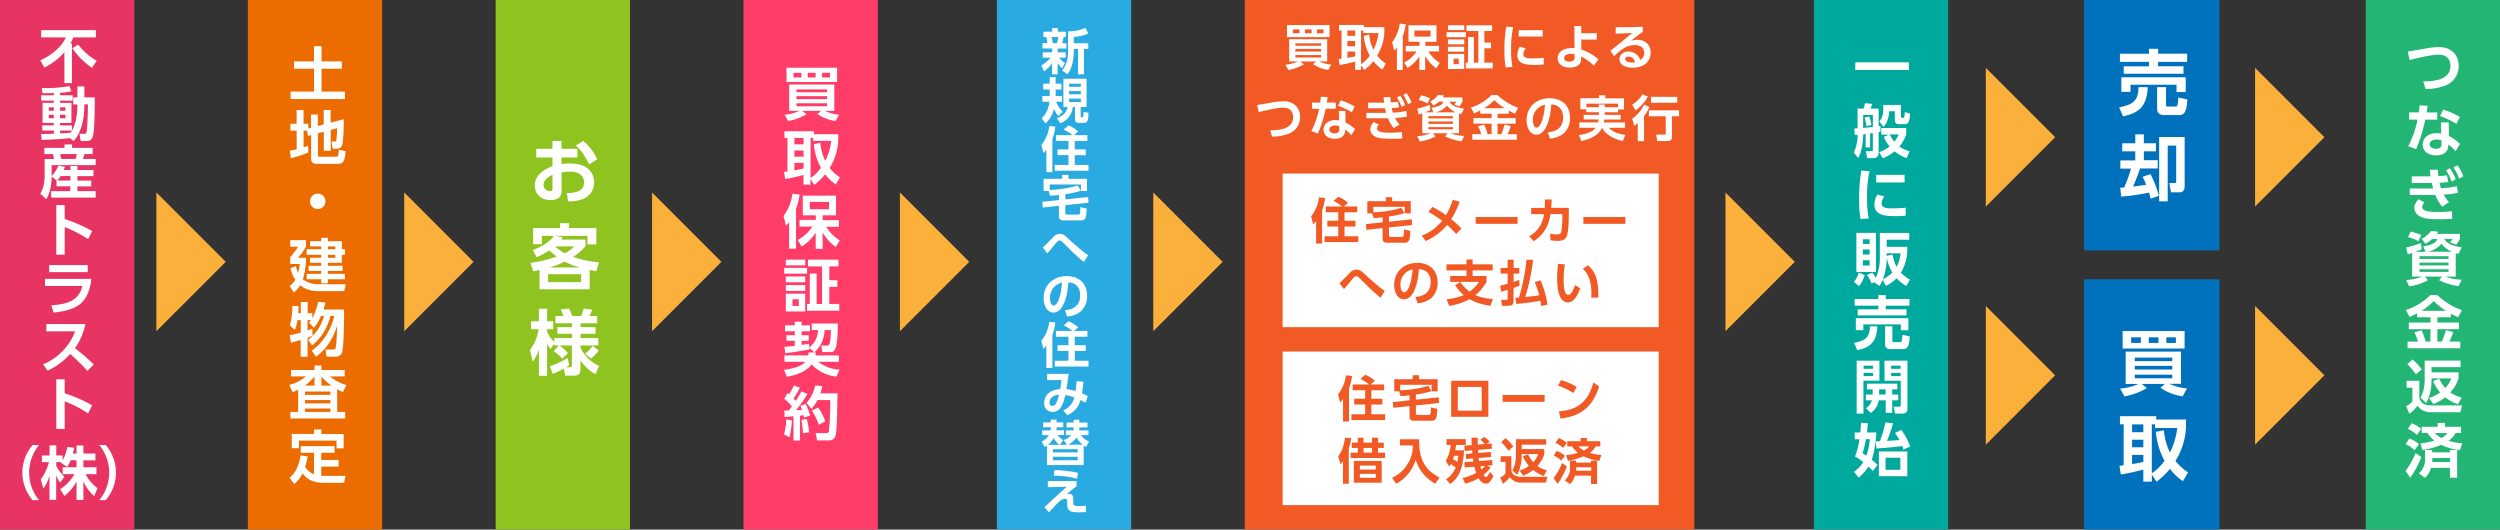 <svg xmlns="http://www.w3.org/2000/svg" viewBox="0 0 1123.49 238"><rect x="0" y="0" width="1123.49" height="238" fill="#333333" stroke="none"/><defs><style>.cls-1{fill:#e73462;}.cls-2{fill:#ed6c00;}.cls-3{fill:#8fc31f;}.cls-4{fill:#ff3d68;}.cls-5{fill:#fff;}.cls-6{fill:#fbb03b;}.cls-7{fill:#29abe2;}.cls-8{fill:#f15a24;}.cls-9{fill:#00a99d;}.cls-10{fill:#0071bc;}.cls-11{fill:#22b573;}</style></defs><title>nagare</title><g id="レイヤー_2" data-name="レイヤー 2"><g id="レイヤー_1-2" data-name="レイヤー 1"><rect class="cls-1" width="60.35" height="238"/><rect class="cls-2" x="111.38" width="60.35" height="238"/><rect class="cls-3" x="222.76" width="60.35" height="238"/><rect class="cls-4" x="334.14" width="60.35" height="238"/><path class="cls-5" d="M28.94,23.44a29.43,29.43,0,0,1-9,6.94l-1.83-3.24c8.35-3.92,10.7-8.72,11.49-10.34H18.5V13.54H43.09V16.8H33a27,27,0,0,1-1.38,2.74h.71V37.35H28.94ZM35.1,20a28.15,28.15,0,0,0,8.38,7.34l-2.19,3.11a34.25,34.25,0,0,1-8.77-8.75Z"/><path class="cls-5" d="M31.45,62.09c-4.59.47-6.79.55-12.74.81l-.23-2.69c1.41,0,2.61,0,5.72-.13V58.65H19V56.33h5.14V55.25h-5V46.2h5v-1H18.52V42.8h5.67v-1c-2.64.1-4.07.1-5.09.08l-.34-2.32a61.23,61.23,0,0,0,12.45-.86l.89,2.35A33,33,0,0,1,27,41.7v1.1h5.64v2.43H27v1H32.1v9.06H27v1.07h5.33v2.32H27v1.28c.68-.05,4-.26,4.78-.34.89-1.41,3-4.65,3-12.66H32.91V43.77h1.88V38.83h3.13v4.93h4.67c0,1.54,0,14.8-.84,17.39-.6,1.93-1.49,2.22-3,2.22H36.25l-.52-3.24h2c.91,0,1.07-.34,1.17-.76.42-1.72.6-10.18.63-12.45H37.92c0,8.67-2.25,13.5-4.8,16.47ZM21.92,48.23v1.54h2.27V48.23Zm0,3.32v1.59h2.27V51.55ZM27,48.23v1.54h2.38V48.23Zm0,3.32v1.59h2.38V51.55Z"/><path class="cls-5" d="M25.47,81.12,23.2,79.27c-.1,6.66-1.83,9.27-2.45,10.21L18.13,87c.57-1,1.93-3.32,1.93-8.07V71.44h4.2a12.14,12.14,0,0,0-.47-2.19H19.91V66.45H29V64.88h3.39v1.57h9.24v2.79H37.95c-.18.78-.55,1.8-.68,2.19H43V74.2H23.2v4.88a12.66,12.66,0,0,0,3-4.65l3,.52c-.16.47-.26.78-.55,1.46h3v-1.8h3.16v1.8H42v2.74H34.79v2H41v2.61H34.79V85.9H43v2.9H23V85.9h8.59V83.73H25.39V81.12Zm6.16,0v-2H27.22a10.13,10.13,0,0,1-1.49,2ZM27,69.24a19.14,19.14,0,0,1,.52,2.19H34c.31-1.2.44-1.78.52-2.19Z"/><path class="cls-5" d="M39.59,107.49a52.11,52.11,0,0,0-10.52-5.43v12.4H25.31V92.16h3.76v6.27a65.72,65.72,0,0,1,12.35,5.43Z"/><path class="cls-5" d="M41.05,125.31c-.39,4.18-1.85,9.11-5.54,11.72-1.57,1.1-4.73,2.82-11.41,3.45l-1-3.29c6.81-.39,12.43-2,13.89-8.67H20.22v-3.21Zm-1.62-6.19v3.19H22.1v-3.19Z"/><path class="cls-5" d="M38.34,145.62a26.63,26.63,0,0,1-4.67,10.86,80.06,80.06,0,0,1,8.48,7.36l-2.92,2.82a81.61,81.61,0,0,0-7.7-7.6,31.67,31.67,0,0,1-10.16,7.54l-2-2.9a25,25,0,0,0,9.24-6.47,24,24,0,0,0,5.12-8.33H20.82v-3.29Z"/><path class="cls-5" d="M39.59,185.79a52.11,52.11,0,0,0-10.52-5.43v12.4H25.31v-22.3h3.76v6.27a65.72,65.72,0,0,1,12.35,5.43Z"/><path class="cls-5" d="M14.64,224.76a19,19,0,0,1,0-24.75h2.9a19.47,19.47,0,0,0,0,24.75Z"/><path class="cls-5" d="M31.74,206.82a14.64,14.64,0,0,1-1.59,3l-2.77-1.88c.1-.13.16-.18.21-.26h-2.3v1.65a18.1,18.1,0,0,0,3.66,4.91L27,216.87a16.23,16.23,0,0,1-1.75-3.24v11h-3V213.76a19.25,19.25,0,0,1-2.74,5.82l-1.2-4.1A24,24,0,0,0,22,207.68H18.84v-3h3.45v-4.54h3v4.54h2.87v2.17a19.58,19.58,0,0,0,2.09-6l3.13.37c-.16.73-.29,1.33-.63,2.61H34.4v-3.65h3.08v3.65h5.4v3.05h-5.4V210h5.87v3.11H38.45a18.64,18.64,0,0,0,5.35,6.29l-1.46,3.55a19.16,19.16,0,0,1-4.86-6.61v8.35H34.4v-8.33a19.63,19.63,0,0,1-5.46,6.5l-1.93-3a20,20,0,0,0,6.45-6.79h-5.3V210H34.4v-3.13Z"/><path class="cls-5" d="M44.63,224.76a19.47,19.47,0,0,0,0-24.75H47.5a18.92,18.92,0,0,1,0,24.75Z"/><polygon class="cls-6" points="101.45 117.67 70.28 148.83 70.28 86.5 101.45 117.67"/><path class="cls-5" d="M141.12,20.76h3.39V27.6h9.11v3.29h-9.11V41.17H155v3.34H130.58V41.17h10.55V30.89h-9V27.6h9Z"/><path class="cls-5" d="M138,58.69h-1.57v7.52c.91-.29,1.33-.42,2-.68l.16,3a52.06,52.06,0,0,1-7.86,2.58l-.52-3.39a30.58,30.58,0,0,0,3.11-.63V58.69H130.5V55.6h2.79V49.44h3.13V55.6h2.14v2.17l1.2-.31v-6h3.08v5.17l2.64-.71v-6.5h3.11v5.69l5.85-1.54A82.17,82.17,0,0,1,154,64.27c-.13.89-.47,2.53-2.53,2.53h-2L149,63.62h1.25c.55,0,.76-.1.91-.65a35,35,0,0,0,.29-5.35l-2.82.76v9.37h-3.11V59.21l-2.64.68v9.92c0,.5.16.63.73.63h7.36c.81,0,1.12,0,1.31-3.21l3,.73c-.16,3.79-.94,5.67-3.13,5.67h-9.82c-2,0-2.51-1.12-2.51-2.35V60.72l-1.44.37Z"/><path class="cls-5" d="M146.27,90.48A3.47,3.47,0,1,1,142.79,87,3.49,3.49,0,0,1,146.27,90.48Z"/><path class="cls-5" d="M155.38,127.76l-.7,3.08H143.5c-1.54,0-5.48,0-8.62-2.66a11.55,11.55,0,0,1-2.82,3.26l-1.93-2.9a11,11,0,0,0,2.58-2.79,15.85,15.85,0,0,1-2.17-5.25l2.45-.86a14.89,14.89,0,0,0,1,3,30.92,30.92,0,0,0,.71-4h-4.28v-3.05a31.71,31.71,0,0,0,3.55-4.75h-3.55v-2.92h7.08v2.92a25,25,0,0,1-3.6,5h3.63a34.51,34.51,0,0,1-1.41,9.66,10.8,10.8,0,0,0,6.84,2.22Zm-8-19.37h6.27V112H155v2.51H153.6v3.58h-6.27v1.36h6.61v2.3h-6.61v1.31H155v2.43h-7.65v1.85h-3v-1.85h-6.53v-2.43h6.53v-1.31h-5.67v-2.3h5.67V118.1h-5v-2.27h5v-1.31h-6.53V112h6.53v-1.28h-5v-2.35h5v-1.51h3Zm3.32,2.35h-3.32V112h3.32Zm0,3.79h-3.32v1.31h3.32Z"/><path class="cls-5" d="M140.1,157.59c7-5,9.32-12.32,10.13-15.64h-1.75a24.13,24.13,0,0,1-8.22,13.29l-1.78-2.53A19.89,19.89,0,0,0,145.61,142h-1.36a18.3,18.3,0,0,1-3.19,5.35l-2.22-2.43a10.2,10.2,0,0,0,.86-1.07h-1.49v4.62c.86-.29,1.36-.5,2.09-.76l.21,3.08a19.35,19.35,0,0,1-2.3,1v8.51h-3.08v-7.49c-2.27.65-3.34.91-4.39,1.17l-.57-3.34c1.2-.24,3-.6,5-1.17v-5.59h-1.51a19.57,19.57,0,0,1-1.12,4.41l-2.32-2.14c.81-2.51,1-4.15,1.2-8.69l2.69.1a28.06,28.06,0,0,1-.08,3.16h1.15v-5h3.08v5h2.09v2.27a24.09,24.09,0,0,0,2.56-7.36l3.32.31a29.57,29.57,0,0,1-.81,3.16h9.19c.08,4.41-.1,15.51-.71,18.43a2.92,2.92,0,0,1-2.92,2.77h-4.18l-.55-3.21h3.32c.6,0,1,0,1.23-.63.24-.84.55-3.76.71-10-1.59,4.67-3.92,9.66-9.45,13.86Z"/><path class="cls-5" d="M151.54,185.13h3.58v2.92H130.5v-2.92H134v-10a17.86,17.86,0,0,1-2.51,1.1L130,173a19.75,19.75,0,0,0,7.49-3.86h-6.71v-2.87h10.55v-2h3.11v2h10.47v2.87h-6.63a19.51,19.51,0,0,0,7.41,3.89l-1.57,3.16a22.06,22.06,0,0,1-2.58-1.25ZM141.33,173.3v-4.1a20.21,20.21,0,0,1-4.39,4.1Zm7.13,2.64H137.08v1.51h11.38Zm0,3.84H137.08v1.51h11.38Zm0,3.81H137.08v1.54h11.38ZM149,173.3a22.66,22.66,0,0,1-4.54-4.07v4.07Z"/><path class="cls-5" d="M141.15,203.48h-6v-3h15.22v3h-6v3.21h7.81v3h-7.81v4.15c.47,0,.63,0,1.1,0h9.82l-.68,3.13h-9.14c-4.54,0-7.28-1.38-9.53-4.23a14.29,14.29,0,0,1-3.68,4.78l-2.11-2.77c1.41-1.2,3.94-3.73,4.93-10.08l3.19.44a35.85,35.85,0,0,1-1.12,4.65,8.1,8.1,0,0,0,3.94,3.37Zm3.29-10.5v2.09h10v6.4h-3.21V198H134.36v3.42h-3.24v-6.4h10V193Z"/><polygon class="cls-6" points="212.82 117.67 181.66 148.83 181.66 86.5 212.82 117.67"/><path class="cls-5" d="M259.49,66.86v3.9h-7.14v3a22.51,22.51,0,0,1,3.62-.29c3.58,0,6.24.77,8,2.11A8.06,8.06,0,0,1,267,82a7.89,7.89,0,0,1-5.44,7.58,17.9,17.9,0,0,1-6.21.93l-.64-3.74c3-.06,7.78-.35,7.78-4.77,0-2.24-1.47-4.86-6.24-4.86a25.24,25.24,0,0,0-3.87.35v8.29c0,3.23-2.37,4.13-4.9,4.13-5.12,0-7.14-3.39-7.14-6.46,0-5.47,5.31-7.71,7.94-8.8V70.77H241v-3.9h7.26V63.34h4.1v3.52Zm-11.2,11.71c-1.44.74-4,2-4,4.58a2.71,2.71,0,0,0,2.82,2.69c1.18,0,1.18-.48,1.18-1.06Zm13.82-15.23a22.89,22.89,0,0,1,6.27,8.29l-3.62,2.21c-2.37-4.67-4-6.69-5.92-8.42Z"/><path class="cls-5" d="M268,121.87c-1.79-.35-2.21-.42-3-.61V130H242.46v-8.67c-.8.16-2.18.48-2.82.61l-1.25-3.81a62.67,62.67,0,0,0,11.81-2.82,34.87,34.87,0,0,1-3.36-2.75,28.66,28.66,0,0,1-5.73,3l-1.66-3.2c6.53-2.43,8.64-5.25,9.5-6.37h-5.44v3.74h-3.94v-7.23h12.13v-2.21h4v2.21H268v7.33h-4V106H249.44l3.46.61c-.19.29-.64.86-.8,1.06h11.07v2.85a22.88,22.88,0,0,1-5.6,4.93,46.74,46.74,0,0,0,11.62,2.43Zm-6.85,1.34H246.33v3.58h14.81Zm-.54-3a33.37,33.37,0,0,1-6.82-2.62,43.82,43.82,0,0,1-7,2.62Zm-11.14-9.47a21.36,21.36,0,0,0,4.35,3.07A12.33,12.33,0,0,0,258,110.7Z"/><path class="cls-5" d="M249.09,154.32l-1.63,2.5a12.22,12.22,0,0,1-1.6-2.37v14.43h-3.68V157.13a20.49,20.49,0,0,1-2.75,5.47l-1.28-5.31a20.16,20.16,0,0,0,3.9-9.34h-3.39v-3.58h3.52v-5.63h3.68v5.63h2.72v3.58h-2.72v1.12a14.77,14.77,0,0,0,3.23,4.61v-1.76h8V150h-6.59v-3h6.59v-1.73h-7.49V142h3.58a21.05,21.05,0,0,0-1.22-2.91l3.74-.45a18.35,18.35,0,0,1,1.44,3.36h4a16.13,16.13,0,0,0,1.12-3.36l3.84.48a18.13,18.13,0,0,1-1.22,2.88h3.49v3.26h-7.49V147h6.75v3h-6.75v1.89h8v3.36h-8v.9a16.49,16.49,0,0,0,8.38,8.29l-1.66,3.68a18.28,18.28,0,0,1-6.72-6.18v4c0,1.57-.61,2.88-2.78,2.88H254l-.61-3.23a42.94,42.94,0,0,1-5,2.46l-1.28-3.46a43.21,43.21,0,0,0,8-3.71l.7,3.26a14.45,14.45,0,0,1-1.47.9H256c.67,0,1-.1,1-1v-8.8h-5.66a15.91,15.91,0,0,1,3.9,3.46l-2.56,2.53a17,17,0,0,0-3.87-3.42l2.3-2.56h-2.08Zm20,3.14a17.1,17.1,0,0,1-3.49,3.65L262.94,159a14.83,14.83,0,0,0,3.3-3.58Z"/><polygon class="cls-6" points="324.2 117.67 293.04 148.83 293.04 86.5 324.2 117.67"/><path class="cls-5" d="M375.47,54.38a19.13,19.13,0,0,1-8.12-3.13L369,49.83h-8.48l1.91,1.51a25.12,25.12,0,0,1-8.22,3.05l-1.62-2.85a20.23,20.23,0,0,0,6.76-1.72h-4.7V38h20.29V49.83h-4.26a18.39,18.39,0,0,0,6.4,1.7Zm.71-23.94v6.42H353.46V30.44Zm-19.58,2.3V34.8h3.55V32.73Zm1.33,8.72h13.73V40.17H357.93Zm0,3.08h13.73V43.2H357.93Zm0,1.88v1.33h13.73V46.41ZM363,32.73V34.8h3.52V32.73Zm6.45,0V34.8H373V32.73Z"/><path class="cls-5" d="M375.6,82.88a20.21,20.21,0,0,1-4.78-4.52,27.17,27.17,0,0,1-4.88,4.7l-1.72-2.58V83h-3.13V78.62a66.18,66.18,0,0,1-8.25,1.8l-.5-3.16,1.54-.21V62h-1.36v-3h13.26V60.3H376.7V63.4a25.93,25.93,0,0,1-3.86,12.09,21.24,21.24,0,0,0,4.62,4.2ZM357,62v2.87h4.13V62Zm0,5.61v2.79h4.13V67.66Zm4.13,5.59H357v3.34a34.94,34.94,0,0,0,4.13-.84Zm7.52-9.06a23.79,23.79,0,0,0,2.22,8.17,26.83,26.83,0,0,0,2.69-9h-8.12V62h-1.17V80a18.17,18.17,0,0,0,4.67-4.6,26.57,26.57,0,0,1-3.19-10.57Z"/><path class="cls-5" d="M354.64,99.82c-.6.73-.81,1-1.41,1.59l-1.12-4.36a20.88,20.88,0,0,0,4-10l3.24.37a32.25,32.25,0,0,1-1.62,6.42v17.91h-3.13Zm3.81,8a17.89,17.89,0,0,0,6.66-6h-5.8v-3h7.31V96.76h-5.85V87.94h14.93v8.82h-6v2.17H377v3h-5.72a19.35,19.35,0,0,0,6.16,6.14l-1.91,2.9a21.52,21.52,0,0,1-5.85-6.5v7.36h-3.11v-7.28a19.4,19.4,0,0,1-6.29,6.21Zm5.48-17.1V94h8.64V90.76Z"/><path class="cls-5" d="M362.7,120.39V123H352.39v-2.66Zm-.84-3.71v2.56h-8.72v-2.56Zm0,7.55v2.61h-8.72v-2.61Zm0,3.89v2.61h-8.72v-2.61Zm0,3.84v8h-8.72v-8Zm-2.9,2.53h-2.79v3H359ZM367,122.94v13.68h2.43V119.73h-6.32v-3.05H376.8v3.05h-4.12v6.19h3.6v3h-3.6v7.68h4.49v3.05H362.68v-3.05h1.23V122.94Z"/><path class="cls-5" d="M366.57,158.39a11.5,11.5,0,0,1-.13,1.33H377v2.87h-9.29a16.85,16.85,0,0,0,9.56,3.52l-1.38,3.16a17.82,17.82,0,0,1-11.15-5.53c-2.64,3.73-8.2,5.06-11.12,5.56l-1.28-3.13c2.92-.31,7.6-1.25,9.56-3.58h-9.37v-2.87h10.7a7.4,7.4,0,0,0,.13-1.33Zm-2.85-2.14.08.81c-6,1-6.66,1.15-10.94,1.7l-.31-2.92c.89-.05,1.51-.08,4.62-.44v-2.25h-3.73v-2.51h3.73v-1.78h-4.39V146.2h4.39v-1.65h3.05v1.65H364v2.66h-3.76v1.78h3.19v2.51h-3.19V155c2.48-.37,2.77-.39,3.34-.5l.16,1.65c2.27-1.91,3.52-3.92,3.92-7.83h-2.87v-2.92h11.7c0,12.09-1.41,12.82-3.32,12.82h-3.58l-.57-2.92h2.58a1.14,1.14,0,0,0,1.2-.76c.08-.18.57-1.72.6-6.21h-2.79c-.34,3.66-1.23,6.92-4.65,10.05Z"/><path class="cls-5" d="M355.84,188.85a37.19,37.19,0,0,1-1,7.62l-2.51-1.23a26.92,26.92,0,0,0,1-6.76Zm-3.34-4.36c1,0,1.46,0,2,0,.47-.6,1-1.31,1.36-1.83a19.7,19.7,0,0,0-3.45-3.47l1.54-2.53c.37.26.47.37.68.5a36.28,36.28,0,0,0,2.17-3.94l2.66,1a30.54,30.54,0,0,1-2.87,4.8,14.29,14.29,0,0,1,1,1.15,40,40,0,0,0,2.53-4.26l2.74,1.1a48.62,48.62,0,0,1-5.14,7.34c.78,0,2-.1,2.69-.18a12.28,12.28,0,0,0-.7-1.8l2.35-.81a24.39,24.39,0,0,1,2,5.22l-2.71.89c-.13-.52-.18-.76-.26-1.07-.37.05-1.28.18-1.59.21v11.15h-2.92V187.08c-1.83.18-3,.26-4,.34Zm10.05,3.79a33,33,0,0,1,1.07,6l-2.74.44a46.05,46.05,0,0,0-.73-6Zm7-14.75a22.6,22.6,0,0,1-.91,3.24h7.73c-.21,11.93-.29,17.39-1,19.29a2.67,2.67,0,0,1-2.43,1.85H367.2l-.63-3.29h4.65c.73,0,1.1-.08,1.31-.84a131.14,131.14,0,0,0,.57-14h-5.74a15.63,15.63,0,0,1-2.71,3.89l-2.25-2.58a16.33,16.33,0,0,0,3.94-7.86Zm-1.93,9.61a22.6,22.6,0,0,1,3.24,6.24L368,190.89a28.86,28.86,0,0,0-3.16-6.4Z"/><polygon class="cls-6" points="435.58 117.67 404.42 148.83 404.42 86.5 435.58 117.67"/><rect class="cls-7" x="448" width="60.35" height="238"/><rect class="cls-8" x="559.38" width="202.04" height="238"/><path class="cls-5" d="M468,29.47a17.83,17.83,0,0,0,4.14-3.56H468.6v-2.4h4.25V21.79h-4.36v-2.4h2.24a16.47,16.47,0,0,0-.57-2.75h-1.25v-2.4h3.94V12.6h2.53v1.65H479v2.4h-1c-.33,1.47-.4,1.76-.68,2.75h1.94v2.4h-3.92v1.72h3.56v2.4H476a11,11,0,0,0,2.6,2.38l-1.3,2.35a11.51,11.51,0,0,1-2-2.31v5.08h-2.49v-5a14.9,14.9,0,0,1-3.61,3.67Zm4.53-12.83a22.55,22.55,0,0,1,.59,2.75H475a19.13,19.13,0,0,0,.57-2.75Zm16.55-1.58a18.4,18.4,0,0,1-6.53,1.5v2.88h6.53V22h-1.94V33.41h-2.68V22h-1.91v.73c0,6.64-1.83,9.24-2.82,10.65l-2.44-1.67c1.5-1.91,2.68-4.09,2.68-8.93V14.09a18.66,18.66,0,0,0,7.83-1.56Z"/><path class="cls-5" d="M475.62,52.13a14.68,14.68,0,0,1-2-3.21,12.18,12.18,0,0,1-3.74,6.51l-1.76-2.27a11.09,11.09,0,0,0,3.43-7.44h-3.12V43.18h3.3V40.23H468.8V37.59h2.93V34.64h2.66v2.95H477v2.64h-2.6v.64c0,.64,0,1.65,0,2.31h2.88v2.55h-2.71a14.31,14.31,0,0,0,3,4.47ZM488.3,35.37v12.7h-2.64v4.11c0,.33.09.53.33.53.53,0,.66,0,.77-.22a9.17,9.17,0,0,0,.18-2.24l2.22.48c-.11,3.23-.33,4.49-2,4.49h-2.35c-1.06,0-1.72-.48-1.72-1.87V48.06h-1a8.57,8.57,0,0,1-5.57,7.33L474.9,53.1c2.57-.81,4.49-2.55,4.86-5h-1.87V35.37Zm-7.85,2.24V39h5.28V37.61Zm0,3.32v1.43h5.28V40.93Zm0,3.39v1.52h5.28V44.32Z"/><path class="cls-5" d="M470.23,67.31a13.47,13.47,0,0,1-1.32,1.5L468,65.16a16.81,16.81,0,0,0,3.54-8.54l2.73.29a20.81,20.81,0,0,1-1.34,5.52V77.37h-2.68ZM482,60.73A23.87,23.87,0,0,0,478,58.2l2.24-1.87a18.6,18.6,0,0,1,4.29,2.73l-1.85,1.67h6v2.6H483v3.81h4.93v2.6H483v4.38h6.18v2.6H474v-2.6h6.16V69.73h-4.91v-2.6h4.91V63.33h-5.63v-2.6Z"/><path class="cls-5" d="M475.91,87.62c-2,.2-3,.29-4,.35l-.66-2.16H469V80.36h8.32V78.57h2.84v1.78h8.34v5.46h-2.73V82.89H471.75v2.46a47.71,47.71,0,0,0,12.59-2l1.43,2.4a48.38,48.38,0,0,1-7,1.52V89.6L489,88.52l.18,2.55-10.43,1.12v3.39c0,.68.11.86.86.86h4.75c.81,0,1-.46,1-.66a25.37,25.37,0,0,0,.15-2.71l2.84.66c-.13,3.3-.22,5.32-2.46,5.32h-8c-.35,0-2,0-2-1.74V92.48l-7.28.77-.2-2.57,7.48-.79Z"/><path class="cls-5" d="M487.09,117.74a85.48,85.48,0,0,1-7.66-7.06c-.73-.7-1.54-1.54-2.18-2.07a1.7,1.7,0,0,0-1.1-.53c-.35,0-.73.11-1.8,1.41-1.23,1.47-2.44,2.95-3.7,4.4l-2-2.68c.86-.73,4.27-4.31,5-5a3.76,3.76,0,0,1,2.6-1.12c1.54,0,2.38.77,4.62,2.86,1.12,1.06,4,3.56,5.28,4.64a28,28,0,0,0,2.84,2.11Z"/><path class="cls-5" d="M478.57,139.41c2.77-.26,6.86-1.32,6.86-6.67,0-3.43-1.85-5.63-5.3-5.87-.37,6-2.22,13.6-6.75,13.6-2.79,0-4.36-3.15-4.36-6.45,0-6.34,4.75-9.92,10.32-9.92,6.56,0,9.2,4.27,9.2,8.78a9.16,9.16,0,0,1-3,7.17,11.07,11.07,0,0,1-6,2.18Zm-6.71-5.32c0,1,.33,3.21,1.65,3.21,1.17,0,3.1-2.31,3.78-10.28A6.79,6.79,0,0,0,471.86,134.08Z"/><path class="cls-5" d="M470.23,155.31a13.47,13.47,0,0,1-1.32,1.5l-.92-3.65a16.81,16.81,0,0,0,3.54-8.54l2.73.29a20.81,20.81,0,0,1-1.34,5.52v14.94h-2.68ZM482,148.73A23.87,23.87,0,0,0,478,146.2l2.24-1.87a18.6,18.6,0,0,1,4.29,2.73l-1.85,1.67h6v2.6H483v3.81h4.93v2.6H483v4.38h6.18v2.6H474v-2.6h6.16v-4.38h-4.91v-2.6h4.91v-3.81h-5.63v-2.6Z"/><path class="cls-5" d="M477.78,184.44a8.21,8.21,0,0,0,5-5.83,20.37,20.37,0,0,0-4-1.06c-.92,3.63-2,7.55-5.68,7.55a3.71,3.71,0,0,1-3.87-4c0-2.31,1.52-5.9,7.22-6.25.26-1.45.46-3.17.53-4.09l-6.4.09V168h9.68c-.31,2.31-.64,4.6-1,6.91a19.18,19.18,0,0,1,4.09.84c.24-1.69.35-2.84.46-4.47l3.08.24c-.15,2-.31,3.15-.64,5.24a17.31,17.31,0,0,1,2.6,1.25l-1,3c-.81-.48-1.28-.77-2.27-1.25a10.07,10.07,0,0,1-5.87,6.8ZM471.66,181a1.26,1.26,0,0,0,1.3,1.41c1.69,0,2.35-2.71,2.9-5C473.42,177.49,471.66,178.87,471.66,181Z"/><path class="cls-5" d="M476.26,199.88h3.23l-1.5-2.16a7.47,7.47,0,0,0,3.43-2.16H479v-2.13h3.39a6.19,6.19,0,0,0,.11-.95v-.42H479.3v-2.18h3.19v-1.25h2.57v1.25h3.65v2.18h-3.65v.42a5.09,5.09,0,0,1-.11.95h4.22v2.13h-3.43a8.26,8.26,0,0,0,3.72,2.84L488,200.87l-1-.66V209h-16.5v-8.76a6.81,6.81,0,0,1-1,.62l-1.41-2.44a7,7,0,0,0,3.28-2.88h-3v-2.13h3.74a4.63,4.63,0,0,0,.11-1v-.4h-3.45v-2.18h3.45v-1.25h2.6v1.25h3v2.18h-3v.44a3.54,3.54,0,0,1-.11.92h3.48v2.13h-2.93a9.51,9.51,0,0,0,2.53,2.33Zm-.2,0a11.9,11.9,0,0,1-2.6-3,10.67,10.67,0,0,1-2.44,3Zm-2.84,2v1.43h11.09v-1.43Zm0,3.37v1.58h11.09V205.3Zm13.42-5.41a10.58,10.58,0,0,1-2.86-3.23,9.84,9.84,0,0,1-3.78,3.23Z"/><path class="cls-5" d="M483.79,216.21v2.33c-2.16,1.65-2.4,1.85-4.47,3.54a3.45,3.45,0,0,1,1-.18c2,0,2,1.76,2,2.86v.79c0,1.54.11,1.89,3,1.89,1,0,2-.11,2.64-.18l.09,2.88c-.81,0-1.67.09-3.17.09-2.46,0-5.3,0-5.3-3.32v-1.23c0-.79,0-1.54-1-1.54a3.85,3.85,0,0,0-2.38,1.1c-1.21,1.08-3.37,3.45-4.82,5l-2-2.27,4.27-4c3.89-3.61,4.6-4.2,5.81-5.21l-8.58.18v-2.77Zm.24-1.06a39,39,0,0,0-10.43-1.36l.29-2.49a48.57,48.57,0,0,1,10.56,1.19Z"/><polygon class="cls-6" points="549.45 117.67 518.28 148.83 518.28 86.5 549.45 117.67"/><path class="cls-5" d="M596.91,31.45a16.13,16.13,0,0,1-6.84-2.64l1.41-1.19h-7.15l1.61,1.28A21.16,21.16,0,0,1,579,31.47l-1.36-2.4a17.05,17.05,0,0,0,5.7-1.45h-4v-10h17.1v10h-3.59A15.51,15.51,0,0,0,598.27,29Zm.59-20.18v5.41H578.36V11.27ZM581,13.21v1.74h3V13.21Zm1.12,7.35H593.7V19.48H582.12Zm0,2.6H593.7V22H582.12Zm0,1.58v1.12H593.7V24.74Zm4.31-11.53v1.74h3V13.21Zm5.43,0v1.74h2.95V13.21Z"/><path class="cls-5" d="M621.22,31.27a17.06,17.06,0,0,1-4-3.81,22.91,22.91,0,0,1-4.11,4l-1.45-2.18V31.4H609V27.68a55.72,55.72,0,0,1-7,1.52l-.42-2.66,1.3-.18V13.71h-1.14V11.2h11.18v1h9.2v2.62A21.86,21.86,0,0,1,618.89,25a17.91,17.91,0,0,0,3.89,3.54ZM605.51,13.71v2.42H609V13.71Zm0,4.73V20.8H609V18.44ZM609,23.15h-3.48V26a29.42,29.42,0,0,0,3.48-.7Zm6.34-7.64a20.06,20.06,0,0,0,1.87,6.89,22.63,22.63,0,0,0,2.27-7.55h-6.84V13.71h-1V28.85A15.32,15.32,0,0,0,615.57,25a22.4,22.4,0,0,1-2.68-8.91Z"/><path class="cls-5" d="M627.75,21.35c-.51.62-.68.81-1.19,1.34L625.62,19a17.61,17.61,0,0,0,3.41-8.4l2.73.31a27.19,27.19,0,0,1-1.36,5.41V31.42h-2.64ZM631,28.12a15.08,15.08,0,0,0,5.61-5h-4.88V20.6h6.16V18.77h-4.93V11.34h12.59v7.44h-5V20.6h6.16v2.49h-4.82A16.31,16.31,0,0,0,647,28.26L645.4,30.7a18.15,18.15,0,0,1-4.93-5.48v6.21h-2.62V25.29a16.34,16.34,0,0,1-5.3,5.24Zm4.62-14.41v2.73h7.28V13.71Z"/><path class="cls-5" d="M658.75,14.48v2.24h-8.69V14.48Zm-.7-3.12v2.16H650.7V11.36Zm0,6.36v2.2H650.7v-2.2ZM658,21v2.2H650.7V21Zm0,3.23V31H650.7V24.23Zm-2.44,2.13h-2.35v2.49h2.35Zm6.8-9.73V28.17h2V13.93h-5.33V11.36h11.51v2.57h-3.48v5.21h3V21.7h-3v6.47h3.79v2.57H658.73V28.17h1V16.64Z"/><path class="cls-5" d="M680,12.17a46.23,46.23,0,0,0-.92,10.1,39.63,39.63,0,0,0,.62,7.81l-3.08.22a42.7,42.7,0,0,1-.53-7.55,61.52,61.52,0,0,1,.81-10.8Zm5.63,9.57a4.64,4.64,0,0,0-1.06,2.66c0,1.63,1.87,1.85,4,1.85a50.81,50.81,0,0,0,5.17-.26v3a38.68,38.68,0,0,1-4.12.2c-4,0-7.72-.51-7.72-4.38A7.28,7.28,0,0,1,683,21Zm7.66-8.19v2.86H682.49V13.56Z"/><path class="cls-5" d="M710.63,22.25a21.39,21.39,0,0,1,7.7,4.44l-2.07,2.84a21.6,21.6,0,0,0-5.72-4.16l0,1c.07,3.28-2.82,4-5,4C701.3,30.35,700,28,700,26.1c0-2.9,2.9-4.51,6.34-4.51a6.69,6.69,0,0,1,1.25.09l-.09-10h3.1v3.23h7v2.9h-7Zm-3,2.11a7.07,7.07,0,0,0-1.63-.2c-1.43,0-3.1.57-3.1,1.94,0,.88.79,1.61,2.42,1.61,1.41,0,2.31-.7,2.31-1.78Z"/><path class="cls-5" d="M738.26,14.31c-1.19.81-3.52,2.64-5.26,4a11.18,11.18,0,0,1,2.79-.44c2.62,0,6,1.45,6,5.79s-3.41,6.78-8.12,6.78c-4.07,0-5.9-1.89-5.9-3.85s1.74-3.43,4.07-3.43a5.61,5.61,0,0,1,5.3,3.81,3.73,3.73,0,0,0,1.76-3.21c0-2-1.36-3.5-4.31-3.5-3.41,0-5.92,1.85-9.26,5l-1.65-2.46c.9-.66,4.75-3.61,9.79-8-2.35.15-4.6.26-7.39.31V12.24c4.82,0,7,0,12.17-.22Zm-6.47,11.11c-.9,0-1.45.57-1.45,1,0,1,1.23,1.69,3.08,1.69a6,6,0,0,0,1.41-.15C734.28,26.39,733.31,25.42,731.79,25.42Z"/><path class="cls-5" d="M570.81,58.56c3.89,0,10.3-.48,10.3-5.92,0-2.44-1.36-4.25-4.51-4.25-1.67,0-4.14.33-10.94,2l-.7-3.19c1-.13,5.28-.9,6.16-1.06a33.7,33.7,0,0,1,5.7-.64c4.84,0,7.44,3.17,7.44,7.08A7.8,7.8,0,0,1,579,60.12a20.91,20.91,0,0,1-7.35,1.28Z"/><path class="cls-5" d="M600.29,46.11v2.75h-4.55A59.47,59.47,0,0,1,592.28,60l-3-1.12a34.8,34.8,0,0,0,3.5-10h-3.15V46.11h3.65c.13-1.06.22-1.67.29-2.62l3.06.11c-.18,1.39-.22,1.65-.37,2.51Zm4.4,8.93a17,17,0,0,1,4.25,3l-1.67,2.73a13.08,13.08,0,0,0-2.77-2.53v.48c0,2.2-1.74,3.65-4.58,3.65-3.26,0-5.13-1.76-5.13-4.09,0-1.89,1.43-4.31,5.26-4.31a9.62,9.62,0,0,1,1.74.15l-.09-4.27h2.9Zm-2.82,1.72a4.87,4.87,0,0,0-1.83-.35c-1.61,0-2.64.75-2.64,1.83,0,.29.11,1.67,2.46,1.67,1.32,0,2-.51,2-1.91Zm5.65-6.29a33.21,33.21,0,0,0-6.23-2.95l1.23-2.46a31.36,31.36,0,0,1,6.29,2.82Z"/><path class="cls-5" d="M632.32,52.38a40.17,40.17,0,0,1-5.39.64,13.75,13.75,0,0,0,2,2.9l-2.58,1.65a14.61,14.61,0,0,1-2.6-4.42c-.51,0-1,0-1.19,0h-8.52V50.71h7.88c.33,0,.66,0,1,0,0-.13-.29-.95-.53-2.07l-.84,0h-6.71V46.13H622c-.13-1.21-.18-1.63-.24-2.46l3.06-.07c.07,1.28.11,1.74.2,2.44,1.78-.11,2.35-.18,3.23-.29l.46,2.51c-1.78.2-2.35.24-3.28.29a17.58,17.58,0,0,0,.55,2.07,32.3,32.3,0,0,0,6-.77ZM619.69,56a2.68,2.68,0,0,0-.9,1.69c0,1.65,2.62,1.94,5.72,1.94a52.28,52.28,0,0,0,5.54-.26l.11,2.86c-1,.07-2.09.15-4.93.15-4.38,0-5.74-.33-7-.9a3.9,3.9,0,0,1-2.44-3.32,4.78,4.78,0,0,1,1.56-3.3ZM629.26,43a19.52,19.52,0,0,1,2.2,4.16l-1.56.9a18.52,18.52,0,0,0-2.11-4.22Zm2.86-1.12a19.1,19.1,0,0,1,2.22,4.16l-1.58.9a18,18,0,0,0-2.11-4.22Z"/><path class="cls-5" d="M644.2,50.49l-.88-2.07c4.55-.68,5.08-2,5.35-2.75h-2a9.6,9.6,0,0,1-2.51,1.78l-1.39-1.85a10.71,10.71,0,0,0,3.56-3l2.66.29a6.66,6.66,0,0,1-.55.88h8.8v1.78a10,10,0,0,1-1.39,2.29l-2.33-.88a6.42,6.42,0,0,0,.95-1.28h-3.12c.95,1.52,2.29,2.42,6.58,3.17l-1.25,2.46c-.42-.11-.64-.15-1-.26V59.9h-3.83a17.92,17.92,0,0,0,6.12,1.17l-1.12,2.44a24.58,24.58,0,0,1-7.42-2.22l1.06-1.39H644l1.12,1.36A19.9,19.9,0,0,1,638,63.58l-1.12-2.4a18.48,18.48,0,0,0,6-1.28h-3.72v-9a15.75,15.75,0,0,1-1.67.53l-.55-2.6a43.22,43.22,0,0,0,5.59-1.69l.26,2.33a18,18,0,0,1-2.4,1Zm-5.57-7.68a27.2,27.2,0,0,1,4,1.34l-1.1,2.31a18.77,18.77,0,0,0-3.94-1.52Zm3.3,10.39h11v-1h-11Zm0,2.46h11V54.58h-11Zm0,2.46h11v-1h-11Zm12.23-7.64a10.57,10.57,0,0,1-3.92-3,9,9,0,0,1-5.13,3Z"/><path class="cls-5" d="M665.21,49.63c-1.17.62-2,1-2.79,1.34L661,48.35a22.65,22.65,0,0,0,9.29-5.65h2.64a26.44,26.44,0,0,0,9.33,5.72l-1.43,2.68c-.57-.26-1.19-.55-2.75-1.39V51.1H673v2h8.16v2.49H673v4.71h1.65a32.31,32.31,0,0,0,1.52-4.36l2.79.73a28.63,28.63,0,0,1-1.47,3.63h4.16v2.51h-20V60.28h4a20.66,20.66,0,0,0-1.39-3.52l2.68-.79a24.28,24.28,0,0,1,1.58,4.31h1.8V55.57h-8.18V53.08h8.18v-2h-5.06Zm11-1A28,28,0,0,1,671.54,45,24.94,24.94,0,0,1,667,48.64Z"/><path class="cls-5" d="M695.59,59.46c2.77-.26,6.86-1.32,6.86-6.67,0-3.43-1.85-5.63-5.3-5.87-.37,6-2.22,13.6-6.75,13.6-2.79,0-4.36-3.15-4.36-6.45,0-6.34,4.75-9.92,10.32-9.92,6.56,0,9.2,4.27,9.2,8.78a9.16,9.16,0,0,1-3,7.17,11.07,11.07,0,0,1-6,2.18Zm-6.71-5.32c0,1,.33,3.21,1.65,3.21,1.17,0,3.1-2.31,3.79-10.28A6.79,6.79,0,0,0,688.88,54.14Z"/><path class="cls-5" d="M721.16,50.42v1.21h7.19v2.09H721c0,.24-.09.55-.24,1.3h9.53v2.42H723c1.87,2,4.64,2.82,7.39,3.23l-1.12,2.75c-2-.51-7.17-1.91-9.31-6h0c-.86,1.74-2.44,4.38-9.31,6l-1.1-2.71c3.24-.51,6-1.28,7.48-3.28h-7.28V55h8.41c.07-.33.15-.64.26-1.3h-6.71V51.63h6.84V50.42h-5.68V49.14H710.2v-5h8.36V42.81h2.84v1.39h8.43v5h-2.64v1.28Zm6-2.24V46.59H712.93v1.58h5.59V46.94h2.64v1.23Z"/><path class="cls-5" d="M740.54,43.34a16.55,16.55,0,0,1-5.61,6.29l-1.41-2.68a12.08,12.08,0,0,0,4.55-4.53Zm.66,4.82a19.21,19.21,0,0,1-2.38,4V63.45H736V55.28a10.31,10.31,0,0,1-1.58,1.25l-.9-3.19A17.29,17.29,0,0,0,738.93,47Zm13.38,1.43v2.66h-3.21V61.4c0,1.5-.55,2-2.2,2h-4.4l-.48-2.9h3.59c.51,0,.7-.09.7-.64V52.25H741V49.58Zm-.84-6.07v2.64H741.94V43.51Z"/><rect class="cls-5" x="576.42" y="78" width="169" height="69.02"/><rect class="cls-5" x="576.42" y="157.98" width="169" height="69.02"/><path class="cls-8" d="M591.45,99.37a13.57,13.57,0,0,1-1.32,1.5l-.92-3.65a16.81,16.81,0,0,0,3.54-8.54l2.73.29a20.85,20.85,0,0,1-1.34,5.52v14.94h-2.68Zm11.73-6.58a23.86,23.86,0,0,0-3.92-2.53l2.24-1.87a18.59,18.59,0,0,1,4.29,2.73l-1.85,1.67h6v2.6h-5.72v3.81h4.93v2.6h-4.93v4.38h6.18v2.6H595.24v-2.6h6.16v-4.38h-4.91v-2.6h4.91V95.39h-5.63v-2.6Z"/><path class="cls-8" d="M621.33,97.67c-2,.2-3,.29-4,.35l-.66-2.16h-2.2V90.41h8.32V88.63h2.84v1.78H634v5.46h-2.73V92.94H617.17v2.46a47.71,47.71,0,0,0,12.59-2l1.43,2.4a48.41,48.41,0,0,1-7,1.52v2.31l10.25-1.08.18,2.55-10.43,1.12v3.39c0,.68.11.86.86.86h4.75c.81,0,1-.46,1-.66a25.36,25.36,0,0,0,.15-2.71l2.84.66c-.13,3.3-.22,5.32-2.46,5.32h-8c-.35,0-2,0-2-1.74v-4.84l-7.28.77-.2-2.57,7.48-.79Z"/><path class="cls-8" d="M643.74,93a44.65,44.65,0,0,1,6.07,3.7,32.76,32.76,0,0,0,3.06-6.93l3.08.95a40,40,0,0,1-3.78,7.77,50.18,50.18,0,0,1,4.62,4.16l-2.38,2.53a40,40,0,0,0-4.11-4.11,25.65,25.65,0,0,1-9.57,7.24l-1.83-2.38a22.45,22.45,0,0,0,9.18-6.69,45.87,45.87,0,0,0-6.16-4Z"/><path class="cls-8" d="M682,97.52v3.06H663.17V97.52Z"/><path class="cls-8" d="M687.22,106.15a12.73,12.73,0,0,0,6.62-9.92h-5.72V93.45h6.05c.09-1.36.13-2.2.11-3.81l3.06,0c-.07,1.54-.11,2.27-.24,3.76H705V97c0,2.35-.13,7.2-.9,9.11-.86,2.13-3,2.13-4,2.13a21.29,21.29,0,0,1-3.32-.26l-.15-2.95a19.9,19.9,0,0,0,3.08.31c1.45,0,1.72-.44,1.92-1.25a41.45,41.45,0,0,0,.48-6.38v-1.5h-5.3c-1.12,7.35-5,10.54-7.59,12.17Z"/><path class="cls-8" d="M730.45,97.52v3.06H711.57V97.52Z"/><path class="cls-8" d="M620.41,133.79a85.55,85.55,0,0,1-7.66-7.06c-.73-.7-1.54-1.54-2.18-2.07a1.71,1.71,0,0,0-1.1-.53c-.35,0-.73.11-1.8,1.41-1.23,1.47-2.44,2.95-3.7,4.4l-2-2.68c.86-.73,4.27-4.31,5-5a3.75,3.75,0,0,1,2.6-1.12c1.54,0,2.38.77,4.62,2.86,1.12,1.06,4,3.56,5.28,4.64a27.91,27.91,0,0,0,2.84,2.11Z"/><path class="cls-8" d="M636.09,133.46c2.77-.26,6.86-1.32,6.86-6.67,0-3.43-1.85-5.63-5.3-5.87-.37,6-2.22,13.6-6.75,13.6-2.79,0-4.36-3.15-4.36-6.45,0-6.34,4.75-9.92,10.32-9.92,6.56,0,9.2,4.27,9.2,8.78a9.16,9.16,0,0,1-3,7.17,11.07,11.07,0,0,1-6,2.18Zm-6.71-5.32c0,1,.33,3.21,1.65,3.21,1.17,0,3.1-2.31,3.79-10.28A6.79,6.79,0,0,0,629.38,128.14Z"/><path class="cls-8" d="M669.84,137.4a26.1,26.1,0,0,1-9.44-2.93,28.67,28.67,0,0,1-9.13,3l-1.17-3a24.63,24.63,0,0,0,7.68-1.87,19.38,19.38,0,0,1-3.87-4.47l2.35-1.41a17,17,0,0,0,4.16,4.36,20.09,20.09,0,0,0,4.29-4.42h-13v-2.64h7.33v-2.49h-9v-2.73h9v-2.2h2.75v2.2h9v2.73h-9v2.49h6.25v2.66a20.77,20.77,0,0,1-5,5.94,20.61,20.61,0,0,0,7.86,1.72Z"/><path class="cls-8" d="M682.86,128.38a26.52,26.52,0,0,1-2.68,1v6.12c0,1.91-1.69,1.94-2.33,1.94H675l-.4-2.71h2.2c.55,0,.73,0,.73-.55v-3.92c-1.54.48-2.16.64-2.95.84l-.37-2.73c.79-.2,1.8-.44,3.32-.88v-4.55h-3.17v-2.53h3.17v-3.7h2.68v3.7h2.57v2.53h-2.57v3.74c1.19-.37,1.89-.64,2.57-.9ZM689,116.81a96.94,96.94,0,0,1-3.56,16.68c1.83-.2,4.55-.51,6.27-.81a45.63,45.63,0,0,0-2-5.92l2.62-.75a45.33,45.33,0,0,1,3.13,10.85l-2.88.68a23.68,23.68,0,0,0-.33-2.42c-2.49.57-8.6,1.3-10.8,1.5l-.46-2.82c.55,0,.7,0,1.63-.07A90.74,90.74,0,0,0,686,116.68Z"/><path class="cls-8" d="M703.25,118.81a43.49,43.49,0,0,0-.57,6.73c0,2.29.11,7,2.11,7,1.25,0,2.33-2.42,3-4.4l2.38,1.41c-1.17,3.32-2.93,6.34-5.54,6.34-4.09,0-4.86-6-4.86-10.72,0-2.35.22-4.77.4-6.6Zm11.88,15c.11-2.82.29-9.66-3.83-13l2.33-1.61c3.28,3,4.69,6,4.69,14.5Z"/><path class="cls-8" d="M603.55,179.37a13.37,13.37,0,0,1-1.32,1.5l-.92-3.65a16.81,16.81,0,0,0,3.54-8.54l2.73.29a20.81,20.81,0,0,1-1.34,5.52v14.94h-2.68Zm11.73-6.58a23.87,23.87,0,0,0-3.92-2.53l2.24-1.87a18.59,18.59,0,0,1,4.29,2.73L616,172.79h6v2.6h-5.72v3.81h4.93v2.6h-4.93v4.38h6.18v2.6H607.34v-2.6h6.16v-4.38h-4.91v-2.6h4.91v-3.81h-5.63v-2.6Z"/><path class="cls-8" d="M633.43,177.67c-2,.2-3,.29-4,.35l-.66-2.16h-2.2v-5.46h8.32v-1.78h2.84v1.78h8.34v5.46h-2.73v-2.93H629.27v2.46a47.72,47.72,0,0,0,12.59-2l1.43,2.4a48.36,48.36,0,0,1-7,1.52v2.31l10.25-1.08.18,2.55-10.43,1.12v3.39c0,.68.11.86.86.86h4.75c.81,0,1-.46,1-.66a25.37,25.37,0,0,0,.15-2.71l2.84.66c-.13,3.3-.22,5.32-2.46,5.32h-8c-.35,0-2,0-2-1.74v-4.84l-7.28.77-.2-2.57,7.48-.79Z"/><path class="cls-8" d="M668.87,171.12v16.19H652.15V171.12Zm-3,2.77H655.12v10.65H665.9Z"/><path class="cls-8" d="M694.15,177.52v3.06H675.27v-3.06Z"/><path class="cls-8" d="M707,176.62a26.46,26.46,0,0,0-6.82-3.28l1.34-2.53a29.63,29.63,0,0,1,7.06,3.1Zm-6.4,8.25c6.54-.53,12.65-2.71,15.47-13l2.58,1.8c-2.62,8.12-7.15,13.29-17.38,14.41Z"/><path class="cls-8" d="M606.15,217.4h-2.62V207.24a13,13,0,0,1-1.14,1.43l-1-3.65c1.89-2.35,2.77-5.9,3.06-8.36l2.79.24a26.5,26.5,0,0,1-1.12,4.8Zm6.64-20.68v2.2h3.81v-2.2h2.68v2.2h2.6v2.38h-2.6v2.13h3.15v2.4H607v-2.4h3.17V201.3h-2.68v-2.38h2.68v-2.2Zm8.14,20.22h-12.5v-9.81h12.5Zm-2.66-7.7h-7.15V211h7.15Zm0,3.72h-7.15v1.76h7.15ZM616.6,201.3h-3.81v2.13h3.81Z"/><path class="cls-8" d="M629.14,197.4h8.65c-.15,7.68,1.65,13.36,9.15,17.23L645,217.38a18.33,18.33,0,0,1-8.8-10.76,18,18,0,0,1-8.76,10.76l-1.85-2.66a15.51,15.51,0,0,0,7-6.27,14.51,14.51,0,0,0,2.31-8.25h-5.79Z"/><path class="cls-8" d="M649.73,207a14.83,14.83,0,0,0,2.16-7.06H650.1v-2.6h8.63v2.6h-4.38c-.09.73-.15,1.43-.35,2.44h3.92c-.31,7.72-2.22,12.37-6.21,15.12l-1.85-2.11a12,12,0,0,0,4.33-5.28,14.93,14.93,0,0,0-2.27-1.52,11.05,11.05,0,0,1-.66,1.1Zm3.72-2.2c-.11.35-.22.75-.51,1.54a16.49,16.49,0,0,1,2,1.17,23.11,23.11,0,0,0,.4-2.71Zm3.85,10a24.08,24.08,0,0,0,6.12-2.27,20.52,20.52,0,0,1-.81-2.79l-4.38.35-.11-2.4,4-.33c0-.24-.09-.53-.2-1.34l-3.06.24-.11-2.29,2.93-.22c0-.2-.09-1.14-.11-1.36l-3.37.29-.13-2.4,3.32-.26c-.07-1.08-.09-2.09-.09-3.34h2.79c0,.77,0,2.07,0,3.1l3.21-.26a14.65,14.65,0,0,0-2.07-1.87l1.76-1.28a10.51,10.51,0,0,1,2.44,2.09l-1.36,1,2.29-.18.09,2.38-6.25.53c0,.37,0,.77.11,1.36l5.63-.44.15,2.27-5.57.44c0,.42.11.84.18,1.36l5.9-.46.11,2.35-2.46.2,1.63.79a13.47,13.47,0,0,1-3.21,3.32c.15.26.68,1.06,1.1,1.06s1.32-1.28,1.85-2.46l1.52,2c-1.54,3.3-2.73,3.34-3.43,3.34-.9,0-1.94-.35-3.26-2.4a24.75,24.75,0,0,1-6,2.44Zm8-5.28a15.28,15.28,0,0,0,.42,1.5,8.35,8.35,0,0,0,1.67-1.67Z"/><path class="cls-8" d="M674.37,205h4.82v6.27c.4,2.16,2,3,4.4,3h11.79l-.64,2.6H683.83a6.14,6.14,0,0,1-5.32-2.42,19.09,19.09,0,0,1-3.08,3l-1.23-2.9a6.22,6.22,0,0,0,2.35-1.78v-5.19h-2.18Zm2.2-8.1a18.62,18.62,0,0,1,3.5,3.76l-2.16,1.89a28.32,28.32,0,0,0-3.26-3.85Zm10.19,7.28a12,12,0,0,0,2.27,3.52,10,10,0,0,0,2.24-3.63h-7.46v.42a17.7,17.7,0,0,1-2,8.89l-2.16-2c1.54-2.49,1.61-5.81,1.61-7.22v-6.8h13.6v2.46h-11v2H694v2.33a14.67,14.67,0,0,1-3.1,5.28,12.73,12.73,0,0,0,4.31,1.94l-1.45,2.53A15.4,15.4,0,0,1,689,211.2a16.68,16.68,0,0,1-4.49,2.57l-1.63-2.29a16,16,0,0,0,4.2-2.11A15.79,15.79,0,0,1,684.4,205Z"/><path class="cls-8" d="M704.16,209.64a35.28,35.28,0,0,1-4.18,7.81l-1.76-2.55a32.07,32.07,0,0,0,3.78-6.82Zm-4.55-7a11.47,11.47,0,0,1,3.65,2.18L701.61,207a11.21,11.21,0,0,0-3.37-2.29Zm.9-5.79a13.17,13.17,0,0,1,3.61,2.16l-1.63,2.29a13.87,13.87,0,0,0-3.48-2.31Zm7.26,16.92a7.4,7.4,0,0,1-2.27,3.76l-2.31-1.69a6.8,6.8,0,0,0,2.33-5.65V207h2.75v.9H715V207h2.73v10.5H715v-3.72Zm9.33-13.18a9.28,9.28,0,0,1-2.66,2.95,26.6,26.6,0,0,0,5.19.95l-.84,2.57a21.24,21.24,0,0,1-7.13-2,30,30,0,0,1-7.08,2l-.77-2.51a26.67,26.67,0,0,0,5.3-1.06,11.82,11.82,0,0,1-2.62-2.88h-2.18v-2.35h6.05v-1.45h2.77v1.45h6.05v2.35Zm-2,10.94V210h-6.78v.51c0,.29,0,.37,0,1Zm-5.79-10.94a10.81,10.81,0,0,0,2.49,1.87,6.18,6.18,0,0,0,2.31-1.87Z"/><polygon class="cls-6" points="806.58 117.67 775.42 148.83 775.42 86.5 806.58 117.67"/><rect class="cls-9" x="815.14" width="60.35" height="238"/><path class="cls-5" d="M833.76,28h24.07v3.45H833.76Z"/><path class="cls-5" d="M840.41,66.23h-2v-6l-1.07.13c-.08,3.19-.57,7.73-2.27,10.65l-2-2.48a17.92,17.92,0,0,0,1.72-7.94c-.26,0-.37,0-1.25.08l-.24-2.92,1.49-.08V48.82h2.69a16,16,0,0,0,.63-2.43l3.32.29c-.37,1-.42,1.1-.84,2.14h3.66v7.91c.37-.08.63-.1.83-.16v2.66l-.83.16V68.5c0,1.64-.71,2.56-2.48,2.56h-2.66l-.57-3.13H841c.52,0,.65,0,.65-.63V59.78c-.78.13-.89.13-1.25.18Zm-3.11-8.75c.6-.05,2.53-.21,4.36-.42v-5.4h-4.36Zm1.51-.76a28,28,0,0,0-.89-3.89l2.12-.5a30.42,30.42,0,0,1,1,3.81Zm18,14.36A21.23,21.23,0,0,1,851.38,68a19.2,19.2,0,0,1-5.27,3.16l-1.62-2.79a15.31,15.31,0,0,0,4.7-2.53,16.86,16.86,0,0,1-2.64-4.33l2.35-1h-3.45v-3h11.2v3a18.49,18.49,0,0,1-3.08,5.33A16.8,16.8,0,0,0,858.19,68ZM854.3,47.17v5.17c0,.37.13.65.5.65h.47c.26,0,.5-.21.57-.63s.13-1.46.16-2l2.38.71c-.24,3.73-.76,4.73-2.48,4.73h-2.38c-1.2,0-2-.34-2-2V50h-2.51c-.21,3.29-1.1,5.46-2.61,7l-1.83-2.48c1.38-1.36,1.78-3.73,1.78-5.69V47.17Zm-5,13.26a13,13,0,0,0,2,3.24,16.16,16.16,0,0,0,2-3.24Z"/><path class="cls-5" d="M840.15,76.93a54.92,54.92,0,0,0-1.1,12,47,47,0,0,0,.73,9.27l-3.66.26a50.76,50.76,0,0,1-.63-9,72.93,72.93,0,0,1,1-12.82Zm6.68,11.36a5.51,5.51,0,0,0-1.25,3.16c0,1.93,2.22,2.19,4.7,2.19a60.3,60.3,0,0,0,6.13-.31V96.9a45.79,45.79,0,0,1-4.88.23c-4.8,0-9.16-.6-9.16-5.2a8.63,8.63,0,0,1,1.36-4.52Zm9.08-9.71V82H843.16V78.58Z"/><path class="cls-5" d="M838,123.66a14.34,14.34,0,0,1-2.56,4.91l-2.32-1.91a10.37,10.37,0,0,0,2.22-4.18Zm-3.76-19h8.8v17.57h-8.8Zm2.92,2.87v2.09h3.05v-2.09Zm0,4.59v2.27h3.05v-2.27Zm0,4.83v2.38h3.05V117Zm8.88,8.88a16.77,16.77,0,0,1-1.41,2.69l-2.38-1.67-1.17.57a15.24,15.24,0,0,0-2.12-3.89l2.43-1a14.36,14.36,0,0,1,1.62,2.35,22.27,22.27,0,0,0,1.78-9.58V104.68H858v3.05H847.88v3.19h9.22a20.14,20.14,0,0,1-2.85,11.62,16.71,16.71,0,0,0,4.07,3.11l-1.62,2.85a16.47,16.47,0,0,1-4.38-3.47,15.12,15.12,0,0,1-4.78,3.39Zm4.36-3.39a19.79,19.79,0,0,1-2.53-6.89,28.21,28.21,0,0,1-1.7,10A16.55,16.55,0,0,0,850.41,122.46Zm-2.53-8.62V115l2.66-.65a17.05,17.05,0,0,0,1.8,5.56,15.09,15.09,0,0,0,1.75-6.06Z"/><path class="cls-5" d="M843.65,146.65c-.21,7.08-3.32,9.53-9,10.73l-1.44-3.26c4.8-1.07,7.08-2.19,7.1-7.47Zm-10.18-12.27h10.65v-1.78h3.34v1.78h10.65v3H847.46V139h9.32v2.74H834.85V139h9.27v-1.64H833.47ZM834,143h23.6v5.43h-3.37v-2.64H837.36v2.61H834Zm24.23,8.2c-.24,3-.47,5.69-2.9,5.69h-5.77a2.13,2.13,0,0,1-2.43-2.27v-8h3.29v6.45c0,.52.13.68.6.68h3c.57,0,.76-.5.91-3.32Z"/><path class="cls-5" d="M834.38,162.08h10.23v9h-7.18v14.78h-3.05Zm3.11,2.25v1.41h4.23v-1.41Zm0,3.21V169h4.23v-1.44Zm4.07,9.74V175H839v-2.58h13.65V175h-2.3v2.3h2.71v2.61h-2.71v5.64h-2.92v-5.64h-3.11a8.71,8.71,0,0,1-3.6,5.69l-2.17-2.17a6.61,6.61,0,0,0,2.69-3.52h-2.74v-2.61Zm5.85,0V175h-2.92v2.3Zm-.55-15.19H857.2V183c0,1.8-.1,2.87-2.56,2.87h-3l-.65-3.13h2.43c.63,0,.76-.05.76-.63v-11h-7.28Zm3,2.25v1.41h4.26v-1.41Zm0,3.21V169h4.26v-1.44Z"/><path class="cls-5" d="M843.18,194.32a45.64,45.64,0,0,1-2,12.27c1.15,1,1.75,1.51,2.58,2.32l-2.11,2.74c-.78-.84-1.2-1.25-2-2a18.68,18.68,0,0,1-4.41,5L833.16,212a13.58,13.58,0,0,0,4.2-4.33,23.63,23.63,0,0,0-3.73-2.48,36.66,36.66,0,0,0,2-7.78H833.5v-3.05H836c.16-1.44.18-1.85.31-4.33l3.08.18c-.1,1.7-.18,2.43-.39,4.15Zm-4.62,3.05a50.61,50.61,0,0,1-1.54,6.37c1,.57,1.25.73,1.72,1a28.22,28.22,0,0,0,1.54-7.41Zm15.87-4.2a30.36,30.36,0,0,1,4,7.47l-3,1.44a11.8,11.8,0,0,0-.55-1.62c-2.51.39-9.53,1-11.64,1.07l-.26-3.19c.63,0,1.23-.05,1.85-.08a52.65,52.65,0,0,0,2.46-8.43l3.47.37a72.16,72.16,0,0,1-2.74,7.91c2.53-.1,3.84-.21,5.59-.37-.5-.89-.94-1.64-2-3.19ZM857.15,214H844.36V202.9h12.79Zm-3.16-8.3h-6.61v5.43H854Z"/><polygon class="cls-6" points="923.58 61.66 892.42 92.83 892.42 30.5 923.58 61.66"/><polygon class="cls-6" points="923.58 168.66 892.42 199.83 892.42 137.5 923.58 168.66"/><rect class="cls-10" x="936.55" width="60.87" height="112.5"/><rect class="cls-10" x="936.55" y="125.5" width="60.87" height="112.5"/><path class="cls-5" d="M965.17,39.15c-.26,8.67-4.06,11.68-11.07,13.15l-1.76-4c5.89-1.31,8.67-2.69,8.7-9.15Zm-12.48-15h13.06V21.93h4.1v2.18h13.05v3.68H969.84v2h11.42v3.36H954.38V29.81h11.36v-2H952.69Zm.64,10.56h28.93v6.66h-4.13V38.09H957.45v3.2h-4.13Zm29.69,10c-.29,3.62-.58,7-3.55,7H972.4c-1.76,0-3-.86-3-2.78V39.15h4v7.9c0,.64.16.83.74.83h3.68c.7,0,.93-.61,1.12-4.06Z"/><path class="cls-5" d="M966.48,89.29a22.46,22.46,0,0,0-.74-2.75,93.76,93.76,0,0,1-12.48,1.82l-.45-4c.26,0,1.5-.1,1.79-.1a66.24,66.24,0,0,0,3.07-8.48h-4.8V72.08h6.72V68h-5.86V64.37h5.86v-4h3.84v4h5.44V68h-5.44v4h6.24v3.71h-7.94a85.67,85.67,0,0,1-3.14,8.13c2-.26,4-.51,5.89-.8a22.17,22.17,0,0,0-1.63-3.55l3.58-1.25A48.49,48.49,0,0,1,970.19,88Zm15.29-27.71V83.44c0,1,0,3-2.46,3h-3.65l-.8-4.16h2.4c.54,0,.71-.06.71-.77V65.42h-3.81V90.48h-3.84V61.58Z"/><path class="cls-5" d="M980.88,178.11a23.46,23.46,0,0,1-10-3.84l2-1.73h-10.4l2.34,1.86a30.78,30.78,0,0,1-10.08,3.74l-2-3.49a24.76,24.76,0,0,0,8.29-2.11h-5.76V158h24.86v14.49H975a22.53,22.53,0,0,0,7.84,2.08Zm.86-29.34v7.87H953.9v-7.87Zm-24,2.82v2.53h4.35v-2.53Zm1.63,10.69H976.2V160.7H959.37Zm0,3.78H976.2v-1.63H959.37Zm0,2.3V170H976.2v-1.63Zm6.27-16.77v2.53H970v-2.53Zm7.9,0v2.53h4.29v-2.53Z"/><path class="cls-5" d="M981,216.25a24.81,24.81,0,0,1-5.86-5.54,33.25,33.25,0,0,1-6,5.76l-2.11-3.17v3.14h-3.84V211a81,81,0,0,1-10.11,2.21l-.61-3.87,1.89-.26v-18.4h-1.66v-3.65H969v1.5h13.38v3.81a31.77,31.77,0,0,1-4.74,14.81,26,26,0,0,0,5.66,5.15Zm-22.85-25.53v3.52h5.06v-3.52Zm0,6.88V201h5.06V197.6Zm5.06,6.85h-5.06v4.1a42.83,42.83,0,0,0,5.06-1Zm9.22-11.1a29.18,29.18,0,0,0,2.72,10,32.89,32.89,0,0,0,3.3-11h-10v-1.66h-1.44v22a22.28,22.28,0,0,0,5.73-5.63,32.59,32.59,0,0,1-3.9-13Z"/><polygon class="cls-6" points="1044.58 61.66 1013.42 92.83 1013.42 30.5 1044.58 61.66"/><polygon class="cls-6" points="1044.58 168.66 1013.42 199.83 1013.42 137.5 1044.58 168.66"/><rect class="cls-11" x="1063.14" width="60.35" height="238"/><path class="cls-5" d="M1089,36.58c4.62,0,12.22-.57,12.22-7,0-2.9-1.62-5-5.35-5-2,0-4.91.39-13,2.38l-.84-3.79c1.15-.16,6.27-1.07,7.31-1.25a40,40,0,0,1,6.76-.76c5.74,0,8.82,3.76,8.82,8.41a9.25,9.25,0,0,1-6.19,8.93,24.82,24.82,0,0,1-8.72,1.51Z"/><path class="cls-5" d="M1095.31,50.52v3.26h-5.4A70.55,70.55,0,0,1,1085.8,67l-3.55-1.33a41.25,41.25,0,0,0,4.15-11.91h-3.73V50.52H1087c.16-1.25.26-2,.34-3.11l3.63.13c-.21,1.65-.26,2-.44,3Zm5.22,10.6a20.18,20.18,0,0,1,5,3.58l-2,3.24a15.5,15.5,0,0,0-3.29-3v.57c0,2.61-2.06,4.33-5.43,4.33-3.86,0-6.08-2.09-6.08-4.86,0-2.25,1.7-5.12,6.24-5.12a11.37,11.37,0,0,1,2.06.18L1097,55h3.45Zm-3.34,2a5.77,5.77,0,0,0-2.17-.42c-1.91,0-3.13.89-3.13,2.17,0,.34.13,2,2.92,2,1.57,0,2.38-.6,2.38-2.27Zm6.71-7.47a39.4,39.4,0,0,0-7.39-3.5l1.46-2.92a37.19,37.19,0,0,1,7.47,3.34Z"/><path class="cls-5" d="M1104.6,86.67a47.72,47.72,0,0,1-6.4.76,16.38,16.38,0,0,0,2.38,3.45l-3.05,2a17.34,17.34,0,0,1-3.08-5.25c-.6,0-1.23,0-1.41,0h-10.1V84.69h9.35c.39,0,.78,0,1.17,0-.05-.16-.34-1.12-.63-2.45l-1,0h-8v-3h8.43c-.16-1.44-.21-1.93-.29-2.92l3.63-.08c.08,1.51.13,2.06.23,2.9,2.12-.13,2.79-.21,3.84-.34l.55,3c-2.12.23-2.79.29-3.89.34a20.84,20.84,0,0,0,.65,2.45,38.31,38.31,0,0,0,7.15-.91Zm-15,4.28a3.19,3.19,0,0,0-1.07,2c0,2,3.11,2.3,6.79,2.3a62,62,0,0,0,6.58-.31l.13,3.39c-1.23.08-2.48.18-5.85.18-5.2,0-6.81-.39-8.3-1.07a4.63,4.63,0,0,1-2.9-3.94c0-1.12.39-2.3,1.85-3.92ZM1101,75.6a23.16,23.16,0,0,1,2.61,4.93l-1.85,1.07a21.94,21.94,0,0,0-2.51-5Zm3.39-1.33A22.66,22.66,0,0,1,1107,79.2l-1.88,1.07a21.44,21.44,0,0,0-2.51-5Z"/><path class="cls-5" d="M1090,113.14l-1-2.45c5.4-.81,6-2.43,6.34-3.26h-2.4a11.39,11.39,0,0,1-3,2.11l-1.64-2.19a12.71,12.71,0,0,0,4.23-3.58l3.16.34a8,8,0,0,1-.65,1h10.44v2.11a11.81,11.81,0,0,1-1.64,2.71l-2.77-1a7.57,7.57,0,0,0,1.12-1.51h-3.71c1.12,1.8,2.72,2.87,7.81,3.76l-1.49,2.92c-.5-.13-.76-.18-1.2-.31v10.52H1099a21.26,21.26,0,0,0,7.26,1.38l-1.33,2.9a29.15,29.15,0,0,1-8.8-2.64l1.25-1.64h-7.6l1.33,1.62a23.61,23.61,0,0,1-8.46,2.74l-1.33-2.85a22,22,0,0,0,7.1-1.51H1084V113.66a18.65,18.65,0,0,1-2,.63l-.65-3.08a51.21,51.21,0,0,0,6.63-2l.31,2.77a21.44,21.44,0,0,1-2.85,1.17Zm-6.61-9.11a32.37,32.37,0,0,1,4.73,1.59l-1.31,2.74a22.26,22.26,0,0,0-4.67-1.8Zm3.92,12.32h13.05v-1.2h-13.05Zm0,2.92h13.05V118h-13.05Zm0,2.92h13.05V121h-13.05Zm14.52-9.06a12.54,12.54,0,0,1-4.65-3.58,10.69,10.69,0,0,1-6.08,3.58Z"/><path class="cls-5" d="M1086.2,140.83c-1.38.73-2.38,1.17-3.32,1.59l-1.7-3.11a26.88,26.88,0,0,0,11-6.71h3.13a31.37,31.37,0,0,0,11.07,6.79l-1.7,3.19c-.68-.31-1.41-.65-3.26-1.64v1.64h-6.06v2.35h9.69v3h-9.69v5.59h2a38.56,38.56,0,0,0,1.8-5.17l3.32.86a34,34,0,0,1-1.75,4.31h4.93v3h-23.71v-3h4.7a24.58,24.58,0,0,0-1.64-4.18l3.19-.94a28.78,28.78,0,0,1,1.88,5.12h2.14v-5.59h-9.71v-3h9.71v-2.35h-6Zm13-1.17a33.17,33.17,0,0,1-5.51-4.36,29.55,29.55,0,0,1-5.43,4.36Z"/><path class="cls-5" d="M1081.52,171.14h5.72v7.44c.47,2.56,2.32,3.6,5.22,3.6h14l-.76,3.08h-12.95a7.29,7.29,0,0,1-6.32-2.87,22.62,22.62,0,0,1-3.65,3.58l-1.46-3.45a7.39,7.39,0,0,0,2.79-2.11v-6.16h-2.58Zm2.61-9.61a22.12,22.12,0,0,1,4.15,4.46l-2.56,2.25a33.62,33.62,0,0,0-3.86-4.57Zm12.09,8.64a14.25,14.25,0,0,0,2.69,4.18,11.87,11.87,0,0,0,2.66-4.31h-8.85v.5c0,2.17-.13,6.63-2.43,10.55l-2.56-2.4c1.83-3,1.91-6.89,1.91-8.56v-8.07h16.13V165h-13.05v2.32h12.14v2.77a17.4,17.4,0,0,1-3.68,6.27,15.1,15.1,0,0,0,5.12,2.3l-1.72,3a18.29,18.29,0,0,1-5.72-3.11,19.81,19.81,0,0,1-5.33,3.05l-1.93-2.72a19,19,0,0,0,5-2.51,18.69,18.69,0,0,1-3.16-5.14Z"/><path class="cls-5" d="M1088.15,205.39a41.94,41.94,0,0,1-5,9.27l-2.09-3a38,38,0,0,0,4.49-8.09Zm-5.4-8.35a13.63,13.63,0,0,1,4.33,2.58l-2,2.69a13.31,13.31,0,0,0-4-2.71Zm1.07-6.87a15.66,15.66,0,0,1,4.28,2.56l-1.93,2.72a16.46,16.46,0,0,0-4.12-2.74Zm8.62,20.08a8.78,8.78,0,0,1-2.69,4.46l-2.74-2a8.06,8.06,0,0,0,2.77-6.71V202.2H1093v1.07h8V202.2h3.24v12.45h-3.24v-4.41Zm11.07-15.64a11,11,0,0,1-3.16,3.5,31.52,31.52,0,0,0,6.16,1.12l-1,3.05a25.21,25.21,0,0,1-8.46-2.35,35.6,35.6,0,0,1-8.41,2.32l-.91-3A31.69,31.69,0,0,0,1094,198a14,14,0,0,1-3.11-3.42h-2.58v-2.79h7.18v-1.72h3.29v1.72H1106v2.79Zm-2.43,13v-1.75h-8v.6c0,.34,0,.44-.05,1.15Zm-6.87-13a12.8,12.8,0,0,0,2.95,2.22,7.33,7.33,0,0,0,2.74-2.22Z"/></g></g></svg>